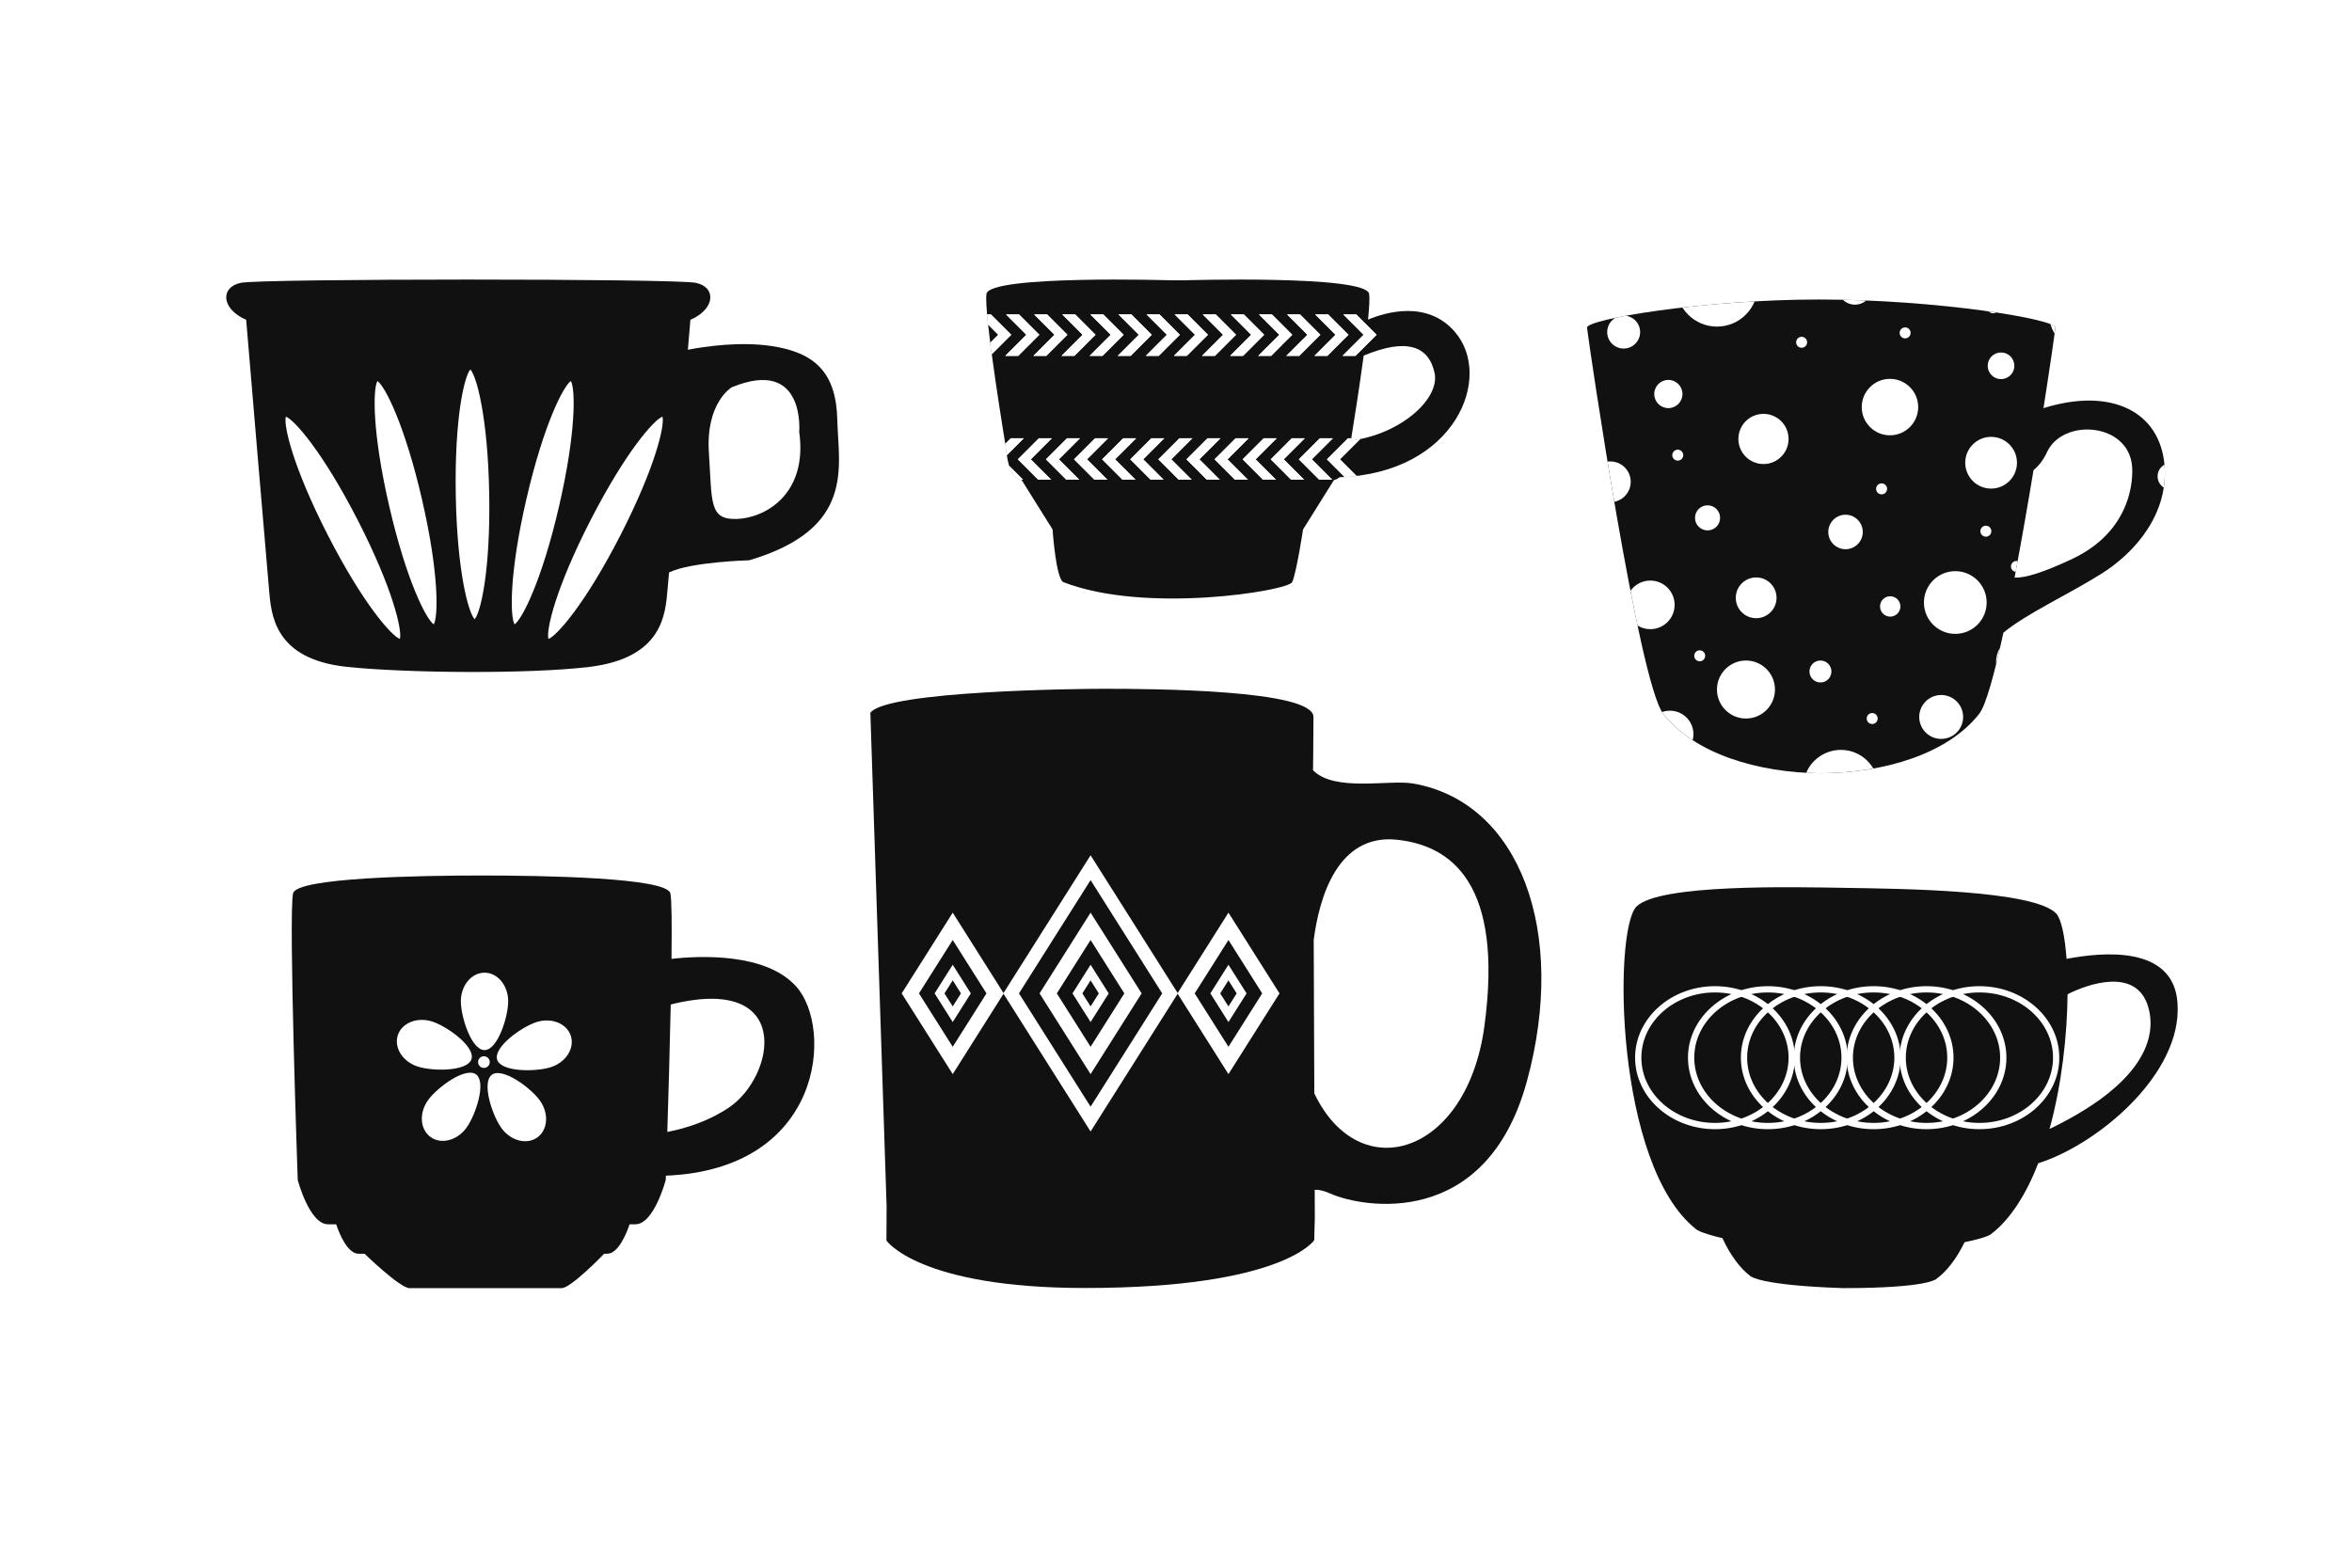 <?xml version="1.0" encoding="utf-8"?>
<!-- Generator: Adobe Illustrator 27.5.0, SVG Export Plug-In . SVG Version: 6.00 Build 0)  -->
<svg version="1.1" xmlns="http://www.w3.org/2000/svg" xmlns:xlink="http://www.w3.org/1999/xlink" x="0px" y="0px"
	 viewBox="0 0 750 500" style="enable-background:new 0 0 750 500;" xml:space="preserve">
<g id="BACKGROUND">
	<rect style="fill:#FFFFFF;" width="750" height="500"/>
</g>
<g id="OBJECTS">
	<g>
		<g>
			<path style="fill:#111111;" d="M245.831,110.334c-9.882-1.445-20.754,0.119-26.482,1.212c0.491-5.85,0.802-9.542,0.802-9.542
				c7.981-3.469,8.326-10.412,1.733-11.799c-6.594-1.388-138.523-1.388-145.117,0c-6.593,1.388-6.248,8.33,1.733,11.799
				c0,0,6.594,78.432,7.291,86.065c0.689,7.636,1.356,22.198,24.986,24.641c19.173,1.982,57.963,2.31,77.1,0
				c23.581-2.847,24.289-17.005,24.986-24.641c0.08-0.905,0.248-2.83,0.475-5.474c6.91-3.42,25.551-3.894,25.551-3.894
				c34.01-10.063,28.456-29.847,28.11-44.767C266.65,119.009,260.057,112.415,245.831,110.334z M235.07,165.513
				c-9.02,0.345-7.98-5.206-9.02-21.169c-1.043-15.962,7.287-20.823,7.287-20.823c23.599-9.718,21.514,14.229,21.514,14.229
				C257.627,157.531,244.095,165.164,235.07,165.513z"/>
		</g>
		<path style="fill:#FFFFFF;" d="M134.529,159.132c-5.527-23.881-11.811-36.01-14.179-37.61c-1.425,2.478-1.74,16.135,3.788,40.015
			c5.526,23.88,11.81,36.01,14.178,37.61C139.741,196.669,140.056,183.013,134.529,159.132z"/>
		<path style="fill:#FFFFFF;" d="M155.998,157.576c-0.419-24.508-4.033-37.682-6.015-39.741c-1.911,2.126-5.07,15.416-4.649,39.924
			c0.42,24.508,4.032,37.682,6.015,39.741C153.26,195.374,156.419,182.084,155.998,157.576z"/>
		<path style="fill:#FFFFFF;" d="M91.15,132.888c-0.777,2.751,2.25,16.071,13.438,37.88c11.188,21.809,20.241,32.04,22.929,33.013
			c0.777-2.75-2.25-16.072-13.438-37.881C102.891,144.09,93.837,133.861,91.15,132.888z"/>
		<path style="fill:#FFFFFF;" d="M182.044,121.522c-2.369,1.6-8.652,13.729-14.179,37.61c-5.527,23.88-5.212,37.537-3.787,40.015
			c2.369-1.6,8.652-13.73,14.178-37.61C183.784,137.657,183.469,124,182.044,121.522z"/>
		<path style="fill:#FFFFFF;" d="M211.244,132.886c-2.675,0.962-11.734,11.191-22.928,33.014
			c-11.188,21.81-14.215,35.131-13.438,37.881c2.687-0.973,11.74-11.202,22.928-33.013
			C208.996,148.955,212.022,135.633,211.244,132.886z"/>
	</g>
	<g>
		<path style="fill:#111111;" d="M436.59,93.737c-0.964-6.113-59.167-4.331-59.167-4.331h-3.69c0,0-58.196-1.782-59.167,4.331
			c-0.963,6.114,6.38,50.189,6.38,50.189s0.386,8.403,4.839,9.17l9.856,15.767c0,0,1.067,15.874,3.483,16.815
			c26.123,10.189,71.573,2.768,72.915,0c1.348-2.802,3.475-16.815,3.475-16.815l9.863-15.767c0.697-0.118,1.26-0.466,1.771-0.896
			c36.928-1.2,49.304-32.028,36.69-46.457c-8.848-10.123-22.136-6.096-27.604-3.809C436.627,98.028,436.798,95.026,436.59,93.737z
			 M457.466,119.019c1.704,8.185-10.813,19.494-26.7,21.52c0.896-5.517,2.697-16.87,4.082-27.115
			C448.633,107.64,455.672,110.415,457.466,119.019z"/>
		<g>
			<defs>
				<path id="SVGID_1_" d="M436.59,93.737c-0.964-6.113-59.167-4.331-59.167-4.331h-3.69c0,0-58.196-1.782-59.167,4.331
					c-0.963,6.114,6.38,50.189,6.38,50.189s0.386,8.403,4.839,9.17l9.856,15.767c0,0,1.067,15.874,3.483,16.815
					c26.123,10.189,71.573,2.768,72.915,0c1.348-2.802,3.475-16.815,3.475-16.815l9.863-15.767c0.697-0.118,1.26-0.466,1.771-0.896
					c36.928-1.2,49.304-32.028,36.69-46.457c-8.848-10.123-22.136-6.096-27.604-3.809C436.627,98.028,436.798,95.026,436.59,93.737z
					 M457.466,119.019c1.704,8.185-10.813,19.494-26.7,21.52c0.896-5.517,2.697-16.87,4.082-27.115
					C448.633,107.64,455.672,110.415,457.466,119.019z"/>
			</defs>
			<clipPath id="SVGID_00000143584272678594821540000016341786135984913294_">
				<use xlink:href="#SVGID_1_"  style="overflow:visible;"/>
			</clipPath>
			<g style="clip-path:url(#SVGID_00000143584272678594821540000016341786135984913294_);">
				<g>
					<polygon style="fill:#FFFFFF;" points="428.096,113.496 432.228,113.496 438.955,106.77 432.459,100.273 428.326,100.273 
						434.822,106.77 					"/>
					<polygon style="fill:#FFFFFF;" points="419.135,113.496 423.268,113.496 429.994,106.77 423.498,100.273 419.365,100.273 
						425.861,106.77 					"/>
					<polygon style="fill:#FFFFFF;" points="410.174,113.496 414.307,113.496 421.033,106.77 414.537,100.273 410.404,100.273 
						416.9,106.77 					"/>
					<polygon style="fill:#FFFFFF;" points="401.213,113.496 405.346,113.496 412.07,106.77 405.576,100.273 401.443,100.273 
						407.939,106.77 					"/>
					<polygon style="fill:#FFFFFF;" points="392.252,113.496 396.385,113.496 403.111,106.77 396.615,100.273 392.482,100.273 
						398.978,106.77 					"/>
					<polygon style="fill:#FFFFFF;" points="383.291,113.496 387.424,113.496 394.148,106.77 387.654,100.273 383.521,100.273 
						390.018,106.77 					"/>
					<polygon style="fill:#FFFFFF;" points="374.33,113.496 378.461,113.496 385.187,106.77 378.693,100.273 374.56,100.273 
						381.057,106.77 					"/>
					<polygon style="fill:#FFFFFF;" points="365.369,113.496 369.501,113.496 376.227,106.77 369.732,100.273 365.599,100.273 
						372.095,106.77 					"/>
					<polygon style="fill:#FFFFFF;" points="356.408,113.496 360.54,113.496 367.265,106.77 360.771,100.273 356.638,100.273 
						363.134,106.77 					"/>
					<polygon style="fill:#FFFFFF;" points="347.447,113.496 351.579,113.496 358.305,106.77 351.81,100.273 347.677,100.273 
						354.173,106.77 					"/>
					<polygon style="fill:#FFFFFF;" points="338.486,113.496 342.618,113.496 349.343,106.77 342.849,100.273 338.716,100.273 
						345.212,106.77 					"/>
					<polygon style="fill:#FFFFFF;" points="329.524,113.496 333.656,113.496 340.382,106.77 333.887,100.273 329.755,100.273 
						336.251,106.77 					"/>
					<polygon style="fill:#FFFFFF;" points="320.564,113.496 324.696,113.496 331.421,106.77 324.927,100.273 320.794,100.273 
						327.29,106.77 					"/>
					<polygon style="fill:#FFFFFF;" points="311.602,113.496 315.734,113.496 322.46,106.77 315.965,100.273 311.832,100.273 
						318.329,106.77 					"/>
					<polygon style="fill:#FFFFFF;" points="302.642,113.496 306.773,113.496 313.499,106.77 307.004,100.273 302.873,100.273 
						309.369,106.77 					"/>
					<polygon style="fill:#FFFFFF;" points="293.68,113.496 297.812,113.496 304.539,106.77 298.043,100.273 293.911,100.273 
						300.407,106.77 					"/>
				</g>
				<g>
					<polygon style="fill:#FFFFFF;" points="308.541,139.774 304.408,139.774 297.682,146.501 304.178,152.997 308.31,152.997 
						301.814,146.501 					"/>
					<polygon style="fill:#FFFFFF;" points="317.502,139.774 313.369,139.774 306.643,146.501 313.139,152.997 317.271,152.997 
						310.775,146.501 					"/>
					<polygon style="fill:#FFFFFF;" points="326.463,139.774 322.33,139.774 315.603,146.501 322.1,152.997 326.232,152.997 
						319.736,146.501 					"/>
					<polygon style="fill:#FFFFFF;" points="335.424,139.774 331.291,139.774 324.565,146.501 331.06,152.997 335.193,152.997 
						328.697,146.501 					"/>
					<polygon style="fill:#FFFFFF;" points="344.385,139.774 340.252,139.774 333.525,146.501 340.021,152.997 344.154,152.997 
						337.658,146.501 					"/>
					<polygon style="fill:#FFFFFF;" points="353.346,139.774 349.213,139.774 342.487,146.501 348.982,152.997 353.115,152.997 
						346.619,146.501 					"/>
					<polygon style="fill:#FFFFFF;" points="362.307,139.774 358.175,139.774 351.448,146.501 357.943,152.997 362.076,152.997 
						355.58,146.501 					"/>
					<polygon style="fill:#FFFFFF;" points="371.268,139.774 367.135,139.774 360.409,146.501 366.904,152.997 371.037,152.997 
						364.541,146.501 					"/>
					<polygon style="fill:#FFFFFF;" points="380.23,139.774 376.097,139.774 369.371,146.501 375.866,152.997 380,152.997 
						373.502,146.501 					"/>
					<polygon style="fill:#FFFFFF;" points="389.191,139.774 385.06,139.774 378.332,146.501 384.828,152.997 388.961,152.997 
						382.465,146.501 					"/>
					<polygon style="fill:#FFFFFF;" points="398.152,139.774 394.02,139.774 387.295,146.501 393.789,152.997 397.922,152.997 
						391.426,146.501 					"/>
					<polygon style="fill:#FFFFFF;" points="407.114,139.774 402.982,139.774 396.256,146.501 402.751,152.997 406.883,152.997 
						400.387,146.501 					"/>
					<polygon style="fill:#FFFFFF;" points="416.074,139.774 411.942,139.774 405.217,146.501 411.711,152.997 415.844,152.997 
						409.348,146.501 					"/>
					<polygon style="fill:#FFFFFF;" points="425.036,139.774 420.904,139.774 414.178,146.501 420.673,152.997 424.806,152.997 
						418.31,146.501 					"/>
					<polygon style="fill:#FFFFFF;" points="433.996,139.774 429.865,139.774 423.139,146.501 429.634,152.997 433.766,152.997 
						427.269,146.501 					"/>
				</g>
			</g>
		</g>
		<g>
			<path style="fill:none;" d="M436.59,93.737c-0.964-6.113-59.167-4.331-59.167-4.331h-3.69c0,0-58.196-1.782-59.167,4.331
				c-0.963,6.114,6.38,50.189,6.38,50.189s0.386,8.403,4.839,9.17l9.856,15.767c0,0,1.067,15.874,3.483,16.815
				c26.123,10.189,71.573,2.768,72.915,0c1.348-2.802,3.475-16.815,3.475-16.815l9.863-15.767c0.697-0.118,1.26-0.466,1.771-0.896
				c36.928-1.2,49.304-32.028,36.69-46.457c-8.848-10.123-22.136-6.096-27.604-3.809C436.627,98.028,436.798,95.026,436.59,93.737z
				 M457.466,119.019c1.704,8.185-10.813,19.494-26.7,21.52c0.896-5.517,2.697-16.87,4.082-27.115
				C448.633,107.64,455.672,110.415,457.466,119.019z"/>
			<g>
				<defs>
					<path id="SVGID_00000001651335156400966630000001148780999829733263_" d="M436.59,93.737
						c-0.964-6.113-59.167-4.331-59.167-4.331h-3.69c0,0-58.196-1.782-59.167,4.331c-0.963,6.114,6.38,50.189,6.38,50.189
						s0.386,8.403,4.839,9.17l9.856,15.767c0,0,1.067,15.874,3.483,16.815c26.123,10.189,71.573,2.768,72.915,0
						c1.348-2.802,3.475-16.815,3.475-16.815l9.863-15.767c0.697-0.118,1.26-0.466,1.771-0.896
						c36.928-1.2,49.304-32.028,36.69-46.457c-8.848-10.123-22.136-6.096-27.604-3.809C436.627,98.028,436.798,95.026,436.59,93.737
						z M457.466,119.019c1.704,8.185-10.813,19.494-26.7,21.52c0.896-5.517,2.697-16.87,4.082-27.115
						C448.633,107.64,455.672,110.415,457.466,119.019z"/>
				</defs>
				<clipPath id="SVGID_00000116932123087620580640000001570126696640460476_">
					<use xlink:href="#SVGID_00000001651335156400966630000001148780999829733263_"  style="overflow:visible;"/>
				</clipPath>
				<g style="clip-path:url(#SVGID_00000116932123087620580640000001570126696640460476_);">
					<g>
						<polygon style="fill:#FFFFFF;" points="428.096,113.496 432.228,113.496 438.955,106.77 432.459,100.273 428.326,100.273 
							434.822,106.77 						"/>
						<polygon style="fill:#FFFFFF;" points="419.135,113.496 423.268,113.496 429.994,106.77 423.498,100.273 419.365,100.273 
							425.861,106.77 						"/>
						<polygon style="fill:#FFFFFF;" points="410.174,113.496 414.307,113.496 421.033,106.77 414.537,100.273 410.404,100.273 
							416.9,106.77 						"/>
						<polygon style="fill:#FFFFFF;" points="401.213,113.496 405.346,113.496 412.07,106.77 405.576,100.273 401.443,100.273 
							407.939,106.77 						"/>
						<polygon style="fill:#FFFFFF;" points="392.252,113.496 396.385,113.496 403.111,106.77 396.615,100.273 392.482,100.273 
							398.978,106.77 						"/>
						<polygon style="fill:#FFFFFF;" points="383.291,113.496 387.424,113.496 394.148,106.77 387.654,100.273 383.521,100.273 
							390.018,106.77 						"/>
						<polygon style="fill:#FFFFFF;" points="374.33,113.496 378.461,113.496 385.187,106.77 378.693,100.273 374.56,100.273 
							381.057,106.77 						"/>
						<polygon style="fill:#FFFFFF;" points="365.369,113.496 369.501,113.496 376.227,106.77 369.732,100.273 365.599,100.273 
							372.095,106.77 						"/>
						<polygon style="fill:#FFFFFF;" points="356.408,113.496 360.54,113.496 367.265,106.77 360.771,100.273 356.638,100.273 
							363.134,106.77 						"/>
						<polygon style="fill:#FFFFFF;" points="347.447,113.496 351.579,113.496 358.305,106.77 351.81,100.273 347.677,100.273 
							354.173,106.77 						"/>
						<polygon style="fill:#FFFFFF;" points="338.486,113.496 342.618,113.496 349.343,106.77 342.849,100.273 338.716,100.273 
							345.212,106.77 						"/>
						<polygon style="fill:#FFFFFF;" points="329.524,113.496 333.656,113.496 340.382,106.77 333.887,100.273 329.755,100.273 
							336.251,106.77 						"/>
						<polygon style="fill:#FFFFFF;" points="320.564,113.496 324.696,113.496 331.421,106.77 324.927,100.273 320.794,100.273 
							327.29,106.77 						"/>
						<polygon style="fill:#FFFFFF;" points="311.602,113.496 315.734,113.496 322.46,106.77 315.965,100.273 311.832,100.273 
							318.329,106.77 						"/>
						<polygon style="fill:#FFFFFF;" points="302.642,113.496 306.773,113.496 313.499,106.77 307.004,100.273 302.873,100.273 
							309.369,106.77 						"/>
						<polygon style="fill:#FFFFFF;" points="293.68,113.496 297.812,113.496 304.539,106.77 298.043,100.273 293.911,100.273 
							300.407,106.77 						"/>
					</g>
					<g>
						<polygon style="fill:#FFFFFF;" points="308.541,139.774 304.408,139.774 297.682,146.501 304.178,152.997 308.31,152.997 
							301.814,146.501 						"/>
						<polygon style="fill:#FFFFFF;" points="317.502,139.774 313.369,139.774 306.643,146.501 313.139,152.997 317.271,152.997 
							310.775,146.501 						"/>
						<polygon style="fill:#FFFFFF;" points="326.463,139.774 322.33,139.774 315.603,146.501 322.1,152.997 326.232,152.997 
							319.736,146.501 						"/>
						<polygon style="fill:#FFFFFF;" points="335.424,139.774 331.291,139.774 324.565,146.501 331.06,152.997 335.193,152.997 
							328.697,146.501 						"/>
						<polygon style="fill:#FFFFFF;" points="344.385,139.774 340.252,139.774 333.525,146.501 340.021,152.997 344.154,152.997 
							337.658,146.501 						"/>
						<polygon style="fill:#FFFFFF;" points="353.346,139.774 349.213,139.774 342.487,146.501 348.982,152.997 353.115,152.997 
							346.619,146.501 						"/>
						<polygon style="fill:#FFFFFF;" points="362.307,139.774 358.175,139.774 351.448,146.501 357.943,152.997 362.076,152.997 
							355.58,146.501 						"/>
						<polygon style="fill:#FFFFFF;" points="371.268,139.774 367.135,139.774 360.409,146.501 366.904,152.997 371.037,152.997 
							364.541,146.501 						"/>
						<polygon style="fill:#FFFFFF;" points="380.23,139.774 376.097,139.774 369.371,146.501 375.866,152.997 380,152.997 
							373.502,146.501 						"/>
						<polygon style="fill:#FFFFFF;" points="389.191,139.774 385.06,139.774 378.332,146.501 384.828,152.997 388.961,152.997 
							382.465,146.501 						"/>
						<polygon style="fill:#FFFFFF;" points="398.152,139.774 394.02,139.774 387.295,146.501 393.789,152.997 397.922,152.997 
							391.426,146.501 						"/>
						<polygon style="fill:#FFFFFF;" points="407.114,139.774 402.982,139.774 396.256,146.501 402.751,152.997 406.883,152.997 
							400.387,146.501 						"/>
						<polygon style="fill:#FFFFFF;" points="416.074,139.774 411.942,139.774 405.217,146.501 411.711,152.997 415.844,152.997 
							409.348,146.501 						"/>
						<polygon style="fill:#FFFFFF;" points="425.036,139.774 420.904,139.774 414.178,146.501 420.673,152.997 424.806,152.997 
							418.31,146.501 						"/>
						<polygon style="fill:#FFFFFF;" points="433.996,139.774 429.865,139.774 423.139,146.501 429.634,152.997 433.766,152.997 
							427.269,146.501 						"/>
					</g>
				</g>
			</g>
		</g>
	</g>
	<g>
		<g>
			<path style="fill:#111111;" d="M690.215,148.384c-1.435-17.16-17.031-24.954-38.592-18.208
				c2.177-13.924,3.637-24.117,3.808-25.662c0.296-2.675-37.688-9.006-75.422-8.989c-37.239,0.017-74.232,6.348-73.94,8.989
				c0.588,5.32,16.463,113.2,24.328,123.185c9.967,12.652,29.938,18.772,50.353,18.926c20.414-0.153,40.386-6.274,50.352-18.926
				c2.144-2.721,4.881-12.717,7.742-25.918c7.253-5.99,20.069-11.855,30.964-18.607C681.045,176.21,691.5,163.75,690.215,148.384z
				 M660.626,178.34c-9.171,4.283-14.804,6.02-18.237,5.893c2.117-11.13,4.197-23.091,6.053-34.29
				c1.567-1.248,3.077-3.082,4.322-5.772c5.075-10.941,26.05-9.361,27.105,4.589C679.869,148.76,682.123,168.305,660.626,178.34z"/>
		</g>
		<g>
			<defs>
				<path id="SVGID_00000180346601051109555780000004800471311959196854_" d="M690.215,148.384
					c-1.435-17.16-17.031-24.954-38.592-18.208c2.177-13.924,3.637-24.117,3.808-25.662c0.296-2.675-37.688-9.006-75.422-8.989
					c-37.239,0.017-74.232,6.348-73.94,8.989c0.588,5.32,16.463,113.2,24.328,123.185c9.967,12.652,29.938,18.772,50.353,18.926
					c20.414-0.153,40.386-6.274,50.352-18.926c2.144-2.721,4.881-12.717,7.742-25.918c7.253-5.99,20.069-11.855,30.964-18.607
					C681.045,176.21,691.5,163.75,690.215,148.384z M660.626,178.34c-9.171,4.283-14.804,6.02-18.237,5.893
					c2.117-11.13,4.197-23.091,6.053-34.29c1.567-1.248,3.077-3.082,4.322-5.772c5.075-10.941,26.05-9.361,27.105,4.589
					C679.869,148.76,682.123,168.305,660.626,178.34z"/>
			</defs>
			<clipPath id="SVGID_00000107576464512539267880000004419806904297387653_">
				<use xlink:href="#SVGID_00000180346601051109555780000004800471311959196854_"  style="overflow:visible;"/>
			</clipPath>
			<g style="clip-path:url(#SVGID_00000107576464512539267880000004419806904297387653_);">
				<g>
					<circle style="fill:#FFFFFF;" cx="544.5" cy="165.167" r="4"/>
					<circle style="fill:#FFFFFF;" cx="562.333" cy="140" r="8"/>
					<circle style="fill:#FFFFFF;" cx="588.5" cy="169.667" r="5.5"/>
					<circle style="fill:#FFFFFF;" cx="634.917" cy="147.583" r="8.25"/>
					<circle style="fill:#FFFFFF;" cx="556.75" cy="219.917" r="9.25"/>
					<circle style="fill:#FFFFFF;" cx="526.25" cy="192.917" r="7.75"/>
					<circle style="fill:#FFFFFF;" cx="513.5" cy="153.667" r="6.5"/>
					<circle style="fill:#FFFFFF;" cx="532" cy="125.667" r="4.5"/>
					<circle style="fill:#FFFFFF;" cx="547.5" cy="91.167" r="13"/>
					<circle style="fill:#FFFFFF;" cx="591.5" cy="91.667" r="5.5"/>
					<circle style="fill:#FFFFFF;" cx="602.666" cy="129.834" r="9"/>
					<circle style="fill:#FFFFFF;" cx="619.5" cy="92.667" r="4.5"/>
					<circle style="fill:#FFFFFF;" cx="638.083" cy="116.667" r="4.25"/>
					<circle style="fill:#FFFFFF;" cx="664" cy="100.667" r="10.5"/>
					<circle style="fill:#FFFFFF;" cx="682.5" cy="120.667" r="4"/>
					<circle style="fill:#FFFFFF;" cx="692.25" cy="151.917" r="4.25"/>
					<circle style="fill:#FFFFFF;" cx="669.75" cy="158.417" r="3.25"/>
					<circle style="fill:#FFFFFF;" cx="560" cy="190.667" r="6.5"/>
					<circle style="fill:#FFFFFF;" cx="580.5" cy="214.167" r="3.5"/>
					<circle style="fill:#FFFFFF;" cx="532.5" cy="234.167" r="7.5"/>
					<circle style="fill:#FFFFFF;" cx="587" cy="251.167" r="12"/>
					<circle style="fill:#FFFFFF;" cx="623.5" cy="192.167" r="10"/>
					<circle style="fill:#FFFFFF;" cx="602.75" cy="193.417" r="3.25"/>
					<circle style="fill:#FFFFFF;" cx="619" cy="228.667" r="7"/>
					<circle style="fill:#FFFFFF;" cx="633.25" cy="169.417" r="1.75"/>
					<circle style="fill:#FFFFFF;" cx="600" cy="155.917" r="1.75"/>
					<circle style="fill:#FFFFFF;" cx="635.5" cy="98.167" r="1.75"/>
					<circle style="fill:#FFFFFF;" cx="574.5" cy="109.167" r="1.75"/>
					<circle style="fill:#FFFFFF;" cx="607.5" cy="106.167" r="1.75"/>
					<circle style="fill:#FFFFFF;" cx="535" cy="145.167" r="1.75"/>
					<circle style="fill:#FFFFFF;" cx="542" cy="209.167" r="1.75"/>
					<circle style="fill:#FFFFFF;" cx="597" cy="229.167" r="1.75"/>
					<circle style="fill:#FFFFFF;" cx="643" cy="180.667" r="1.75"/>
					<circle style="fill:#FFFFFF;" cx="517.75" cy="105.917" r="5.25"/>
					<circle style="fill:#FFFFFF;" cx="513.5" cy="89.167" r="5.5"/>
					<circle style="fill:#FFFFFF;" cx="645.5" cy="211.167" r="9"/>
				</g>
			</g>
		</g>
	</g>
	<g>
		<path style="fill:#111111;" d="M540.831,392.033c0.003-0.014,1.028,1.148,8.41,2.861c2.454,5.238,5.499,9.608,9.097,12.242
			c0.004-0.17,2.364,2.805,29.397,3.699c27.036,0,29.425-2.895,29.429-2.721c3.64-2.518,6.768-6.787,9.31-11.939
			c7.396-1.467,8.438-2.596,8.438-2.582c6.227-4.736,11.273-12.904,15.045-22.584c18.773-5.893,45.974-28.398,44.404-51.008
			c-1.158-18.643-24.087-16.34-35.381-14.18c-0.537-7.252-1.663-12.529-3.238-14.402c-7.026-7.563-49.841-7.957-66.874-8.237
			c-17.005-0.279-59.882-1.313-67.086,6.005C514.426,296.978,515.021,371.652,540.831,392.033z M659.302,317.092
			c6.716-3.348,21.063-8.232,25.349,2.941c2.493,6.764,3.85,23.205-31.102,40.043C657.485,345.809,659.186,330.002,659.302,317.092z
			"/>
		<g>
			<g>
				<g>
					<path style="fill:#FFFFFF;" d="M546.866,360.144c-14.046,0-25.473-10.23-25.473-22.806s11.427-22.807,25.473-22.807
						c14.046,0,25.473,10.231,25.473,22.807S560.912,360.144,546.866,360.144z M546.866,316.531
						c-12.942,0-23.473,9.334-23.473,20.807c0,11.473,10.53,20.806,23.473,20.806c12.942,0,23.473-9.333,23.473-20.806
						C570.339,325.865,559.809,316.531,546.866,316.531z"/>
				</g>
				<g>
					<path style="fill:#FFFFFF;" d="M563.732,360.144c-14.046,0-25.473-10.23-25.473-22.806s11.427-22.807,25.473-22.807
						c14.045,0,25.472,10.231,25.472,22.807S577.777,360.144,563.732,360.144z M563.732,316.531
						c-12.942,0-23.473,9.334-23.473,20.807c0,11.473,10.53,20.806,23.473,20.806c12.942,0,23.472-9.333,23.472-20.806
						C587.204,325.865,576.675,316.531,563.732,316.531z"/>
				</g>
				<g>
					<path style="fill:#FFFFFF;" d="M580.598,360.144c-14.046,0-25.473-10.23-25.473-22.806s11.427-22.807,25.473-22.807
						c14.045,0,25.472,10.231,25.472,22.807S594.643,360.144,580.598,360.144z M580.598,316.531
						c-12.942,0-23.473,9.334-23.473,20.807c0,11.473,10.53,20.806,23.473,20.806c12.942,0,23.472-9.333,23.472-20.806
						C604.069,325.865,593.54,316.531,580.598,316.531z"/>
				</g>
				<g>
					<path style="fill:#FFFFFF;" d="M597.463,360.144c-14.045,0-25.472-10.23-25.472-22.806s11.427-22.807,25.472-22.807
						c14.046,0,25.473,10.231,25.473,22.807S611.509,360.144,597.463,360.144z M597.463,316.531
						c-12.942,0-23.472,9.334-23.472,20.807c0,11.473,10.529,20.806,23.472,20.806s23.473-9.333,23.473-20.806
						C620.935,325.865,610.405,316.531,597.463,316.531z"/>
				</g>
				<g>
					<path style="fill:#FFFFFF;" d="M614.328,360.144c-14.045,0-25.472-10.23-25.472-22.806s11.427-22.807,25.472-22.807
						c14.046,0,25.473,10.231,25.473,22.807S628.374,360.144,614.328,360.144z M614.328,316.531
						c-12.942,0-23.472,9.334-23.472,20.807c0,11.473,10.529,20.806,23.472,20.806c12.942,0,23.473-9.333,23.473-20.806
						C637.801,325.865,627.271,316.531,614.328,316.531z"/>
				</g>
				<g>
					<path style="fill:#FFFFFF;" d="M631.193,360.144c-14.045,0-25.472-10.23-25.472-22.806s11.427-22.807,25.472-22.807
						c14.046,0,25.473,10.231,25.473,22.807S645.239,360.144,631.193,360.144z M631.193,316.531
						c-12.942,0-23.472,9.334-23.472,20.807c0,11.473,10.529,20.806,23.472,20.806c12.942,0,23.473-9.333,23.473-20.806
						C654.666,325.865,644.136,316.531,631.193,316.531z"/>
				</g>
			</g>
		</g>
	</g>
	<g>
		<path style="fill:#111111;" d="M450.523,249.879c-7.525-1.293-24.952,2.801-31.828-4.207c0,0,0.138-10.235,0.138-17.005
			c0-8.696-51.333-8.988-66.986-8.988c-7.311,0-69.195,0.619-74.307,7.655l5.178,157.366l-0.051,10.968
			c0,0,10.334,15.126,63.294,15.126c63.206,0,73.115-15.242,73.115-15.242l0.191-7.229l-0.035-8.846
			c1.144-0.098,2.8,0.231,5.209,1.291c9.833,4.331,49.43,11.709,62.445-35.871C499.903,297.309,484.732,255.758,450.523,249.879z
			 M473.334,327.351c-5.579,41.074-39.809,51.531-54.227,21.388l-0.195-48.96c1.732-13.306,7.5-33.997,26.611-31.946
			C462.814,269.691,479.519,281.846,473.334,327.351z"/>
		<g>
			<defs>
				<path id="SVGID_00000078754607087856958400000017798366623254656443_" d="M450.523,249.879
					c-7.525-1.293-24.952,2.801-31.828-4.207l-0.069-16.984c-4.732-7.296-59.471-8.836-66.779-9.01
					c-7.308-0.214-69.195-1.77-74.307,5.267l5.178,159.754l-0.192,7.229c0,0-4.696,13.672,63.439,18.787l-0.004,0.078
					c0.275-0.004,0.544-0.012,0.816-0.018c0.272,0.02,0.533,0.042,0.809,0.061l0.004-0.078c68.31-1.496,71.486-15.207,71.486-15.207
					l0.191-7.229l-0.035-8.846c1.144-0.098,2.8,0.231,5.209,1.291c9.833,4.331,49.43,11.709,62.445-35.871
					C499.903,297.309,484.732,255.758,450.523,249.879z M473.334,327.351c-5.579,41.074-39.809,51.531-54.227,21.388l-0.195-48.96
					c1.732-13.306,7.5-33.997,26.611-31.946C462.814,269.691,479.519,281.846,473.334,327.351z"/>
			</defs>
			<clipPath id="SVGID_00000127021486542441161920000004609297715070212531_">
				<use xlink:href="#SVGID_00000078754607087856958400000017798366623254656443_"  style="overflow:visible;"/>
			</clipPath>
		</g>
		<g>
			<path style="fill:none;" d="M450.523,249.879c-7.525-1.293-24.952,2.801-31.828-4.207l-0.069-16.984
				c-4.732-7.296-59.471-8.836-66.779-9.01c-7.308-0.214-69.195-1.77-74.307,5.267l5.178,159.754l-0.192,7.229
				c0,0-4.696,13.672,63.439,18.787l-0.004,0.078c0.275-0.004,0.544-0.012,0.816-0.018c0.272,0.02,0.533,0.042,0.809,0.061
				l0.004-0.078c68.31-1.496,71.486-15.207,71.486-15.207l0.191-7.229l-0.035-8.846c1.144-0.098,2.8,0.231,5.209,1.291
				c9.833,4.331,49.43,11.709,62.445-35.871C499.903,297.309,484.732,255.758,450.523,249.879z M473.334,327.351
				c-5.579,41.074-39.809,51.531-54.227,21.388l-0.195-48.96c1.732-13.306,7.5-33.997,26.611-31.946
				C462.814,269.691,479.519,281.846,473.334,327.351z"/>
			<g>
				<defs>
					<path id="SVGID_00000091702358391321241560000014701722831112826764_" d="M450.523,249.879
						c-7.525-1.293-24.952,2.801-31.828-4.207l-0.069-16.984c-4.732-7.296-59.471-8.836-66.779-9.01
						c-7.308-0.214-69.195-1.77-74.307,5.267l5.178,159.754l-0.192,7.229c0,0-4.696,13.672,63.439,18.787l-0.004,0.078
						c0.275-0.004,0.544-0.012,0.816-0.018c0.272,0.02,0.533,0.042,0.809,0.061l0.004-0.078
						c68.31-1.496,71.486-15.207,71.486-15.207l0.191-7.229l-0.035-8.846c1.144-0.098,2.8,0.231,5.209,1.291
						c9.833,4.331,49.43,11.709,62.445-35.871C499.903,297.309,484.732,255.758,450.523,249.879z M473.334,327.351
						c-5.579,41.074-39.809,51.531-54.227,21.388l-0.195-48.96c1.732-13.306,7.5-33.997,26.611-31.946
						C462.814,269.691,479.519,281.846,473.334,327.351z"/>
				</defs>
				<clipPath id="SVGID_00000037667159915570364040000005902187703451839155_">
					<use xlink:href="#SVGID_00000091702358391321241560000014701722831112826764_"  style="overflow:visible;"/>
				</clipPath>
			</g>
		</g>
		<path style="fill:none;" d="M450.523,249.879c-7.525-1.293-24.952,2.801-31.828-4.207l-0.069-16.984
			c-4.732-7.296-59.471-8.836-66.779-9.01c-7.308-0.214-69.195-1.77-74.307,5.267l5.178,159.754l-0.192,7.229
			c0,0-4.696,13.672,63.439,18.787l-0.004,0.078c0.275-0.004,0.544-0.012,0.816-0.018c0.272,0.02,0.533,0.042,0.809,0.061
			l0.004-0.078c68.31-1.496,71.486-15.207,71.486-15.207l0.191-7.229l-0.035-8.846c1.144-0.098,2.8,0.231,5.209,1.291
			c9.833,4.331,49.43,11.709,62.445-35.871C499.903,297.309,484.732,255.758,450.523,249.879z M473.334,327.351
			c-5.579,41.074-39.809,51.531-54.227,21.388l-0.195-48.96c1.732-13.306,7.5-33.997,26.611-31.946
			C462.814,269.691,479.519,281.846,473.334,327.351z"/>
		<g>
			<g>
				<g>
					<polygon style="fill:#FFFFFF;" points="347.764,272.783 319.923,316.834 347.764,360.885 375.603,316.834 					"/>
					<polygon style="fill:#111111;" points="347.764,280.701 324.928,316.834 347.764,352.967 370.599,316.834 					"/>
					<polygon style="fill:#FFFFFF;" points="347.764,291.085 331.49,316.834 347.764,342.583 364.037,316.834 					"/>
					<polygon style="fill:#111111;" points="347.764,299.806 337.002,316.834 347.764,333.862 358.525,316.834 					"/>
					<polygon style="fill:#FFFFFF;" points="347.764,307.696 341.989,316.834 347.764,325.972 353.538,316.834 					"/>
					<polygon style="fill:#111111;" points="347.764,312.682 345.139,316.834 347.764,320.986 350.388,316.834 					"/>
					<polygon style="fill:#FFFFFF;" points="391.727,291.085 375.453,316.834 391.727,342.583 408,316.834 					"/>
					<polygon style="fill:#111111;" points="391.727,299.806 380.965,316.834 391.727,333.862 402.488,316.834 					"/>
					<polygon style="fill:#FFFFFF;" points="391.727,307.696 385.952,316.834 391.727,325.972 397.501,316.834 					"/>
					<polygon style="fill:#111111;" points="391.727,312.682 389.102,316.834 391.727,320.986 394.351,316.834 					"/>
					<polygon style="fill:#FFFFFF;" points="303.801,291.085 287.527,316.834 303.801,342.583 320.074,316.834 					"/>
					<polygon style="fill:#111111;" points="303.801,299.806 293.039,316.834 303.801,333.862 314.563,316.834 					"/>
					<polygon style="fill:#FFFFFF;" points="303.801,307.696 298.026,316.834 303.801,325.972 309.575,316.834 					"/>
					<polygon style="fill:#111111;" points="303.801,312.682 301.175,316.834 303.801,320.986 306.425,316.834 					"/>
				</g>
			</g>
			<g>
				<g>
					<path style="fill:none;" d="M450.523,249.879c-7.525-1.293-24.952,2.801-31.828-4.207l-0.069-16.984
						c-4.732-7.296-59.471-8.836-66.779-9.01c-7.308-0.214-69.195-1.77-74.307,5.267l5.178,159.754l-0.192,7.229
						c0,0-4.696,13.672,63.439,18.787l-0.004,0.078c0.275-0.004,0.544-0.012,0.816-0.018c0.272,0.02,0.533,0.042,0.809,0.061
						l0.004-0.078c68.31-1.496,71.486-15.207,71.486-15.207l0.191-7.229l-0.035-8.846c1.144-0.098,2.8,0.231,5.209,1.291
						c9.833,4.331,49.43,11.709,62.445-35.871C499.903,297.309,484.732,255.758,450.523,249.879z M473.334,327.351
						c-5.579,41.074-39.809,51.531-54.227,21.388l-0.195-48.96c1.732-13.306,7.5-33.997,26.611-31.946
						C462.814,269.691,479.519,281.846,473.334,327.351z"/>
					<g>
						<defs>
							<path id="SVGID_00000000930971583897731360000005742995199954896038_" d="M473.334,327.351
								c-5.579,41.074-39.809,51.531-54.227,21.388l-0.195-48.96c1.732-13.306,7.5-33.997,26.611-31.946
								C462.814,269.691,479.519,281.846,473.334,327.351z"/>
						</defs>
						<clipPath id="SVGID_00000037660101137754129610000003256552497527903894_">
							<use xlink:href="#SVGID_00000000930971583897731360000005742995199954896038_"  style="overflow:visible;"/>
						</clipPath>
					</g>
				</g>
			</g>
		</g>
	</g>
	<g>
		<path style="fill:#111111;" d="M253.906,314.656c-9.611-10.748-30.384-9.873-39.782-8.842c0.132-10.772,0.066-18.984-0.356-20.885
			c-1.124-5.051-40.782-5.694-60.156-5.694c-19.376,0-59.036,0.643-60.159,5.694c-1.489,6.689,1.489,91.42,1.489,91.42
			s3.719,14.123,9.659,14.123h2.596c1.112,3.273,3.664,9.402,7.183,9.402h1.891c0.002,0.066,11.328,10.961,14.272,10.961h48.578
			c2.946,0,13.426-10.852,13.426-10.852s0.002-0.045,0.004-0.109h1.024c3.521,0,6.074-6.129,7.187-9.402h1.858
			c5.945,0,9.663-14.123,9.663-14.123s0.017-0.514,0.048-1.381C262.521,372.943,265.813,327.965,253.906,314.656z M232.351,353.303
			c-6.433,4.289-13.484,6.541-19.563,7.725c0.349-11.088,0.797-26.523,1.093-40.656C253.293,310.52,247.231,343.383,232.351,353.303
			z"/>
		<g>
			<path style="fill:#FFFFFF;" d="M162.048,319.344c0,5.033-3.377,15.578-7.544,15.578c-4.167,0-7.544-10.545-7.544-15.578
				c0-5.033,3.377-9.113,7.544-9.113C158.671,310.23,162.048,314.31,162.048,319.344z"/>
			<path style="fill:#FFFFFF;" d="M137.852,325.818c4.787,1.555,13.773,8.026,12.485,11.989c-1.289,3.963-12.362,3.915-17.148,2.36
				c-4.785-1.556-7.622-6.027-6.335-9.991C128.142,326.214,133.065,324.263,137.852,325.818z"/>
			<path style="fill:#FFFFFF;" d="M136.533,350.831c2.958-4.072,11.89-10.618,15.261-8.169c3.37,2.449-0.097,12.966-3.055,17.038
				c-2.957,4.071-8.088,5.386-11.459,2.938C133.91,360.189,133.575,354.902,136.533,350.831z"/>
			<path style="fill:#FFFFFF;" d="M159.915,359.815c-2.959-4.071-6.424-14.589-3.055-17.038c3.371-2.449,12.302,4.098,15.261,8.169
				c2.958,4.071,2.623,9.357-0.748,11.808C168.003,365.201,162.872,363.887,159.915,359.815z"/>
			<path style="fill:#FFFFFF;" d="M175.684,340.355c-4.787,1.554-15.86,1.602-17.148-2.361c-1.287-3.963,7.699-10.435,12.486-11.989
				c4.785-1.556,9.709,0.395,10.997,4.359C183.307,334.327,180.47,338.799,175.684,340.355z"/>
			<path style="fill:#FFFFFF;" d="M156.171,338.742c0,1.027-0.833,1.862-1.863,1.862c-1.028,0-1.861-0.835-1.861-1.862
				c0-1.028,0.833-1.861,1.861-1.861C155.337,336.881,156.171,337.714,156.171,338.742z"/>
		</g>
	</g>
	<path style="fill:none;" d="M690.215,148.384c-1.435-17.16-17.031-24.954-38.592-18.208c2.177-13.924,3.637-24.117,3.808-25.662
		c0.296-2.675-37.688-9.006-75.422-8.989c-37.239,0.017-74.232,6.348-73.94,8.989c0.588,5.32,16.463,113.2,24.328,123.185
		c9.967,12.652,29.938,18.772,50.353,18.926c20.414-0.153,40.386-6.274,50.352-18.926c2.144-2.721,4.881-12.717,7.742-25.918
		c7.253-5.99,20.069-11.855,30.964-18.607C681.045,176.21,691.5,163.75,690.215,148.384z M660.626,178.34
		c-9.171,4.283-14.804,6.02-18.237,5.893c2.117-11.13,4.197-23.091,6.053-34.29c1.567-1.248,3.077-3.082,4.322-5.772
		c5.075-10.941,26.05-9.361,27.105,4.589C679.869,148.76,682.123,168.305,660.626,178.34z"/>
</g>
</svg>
